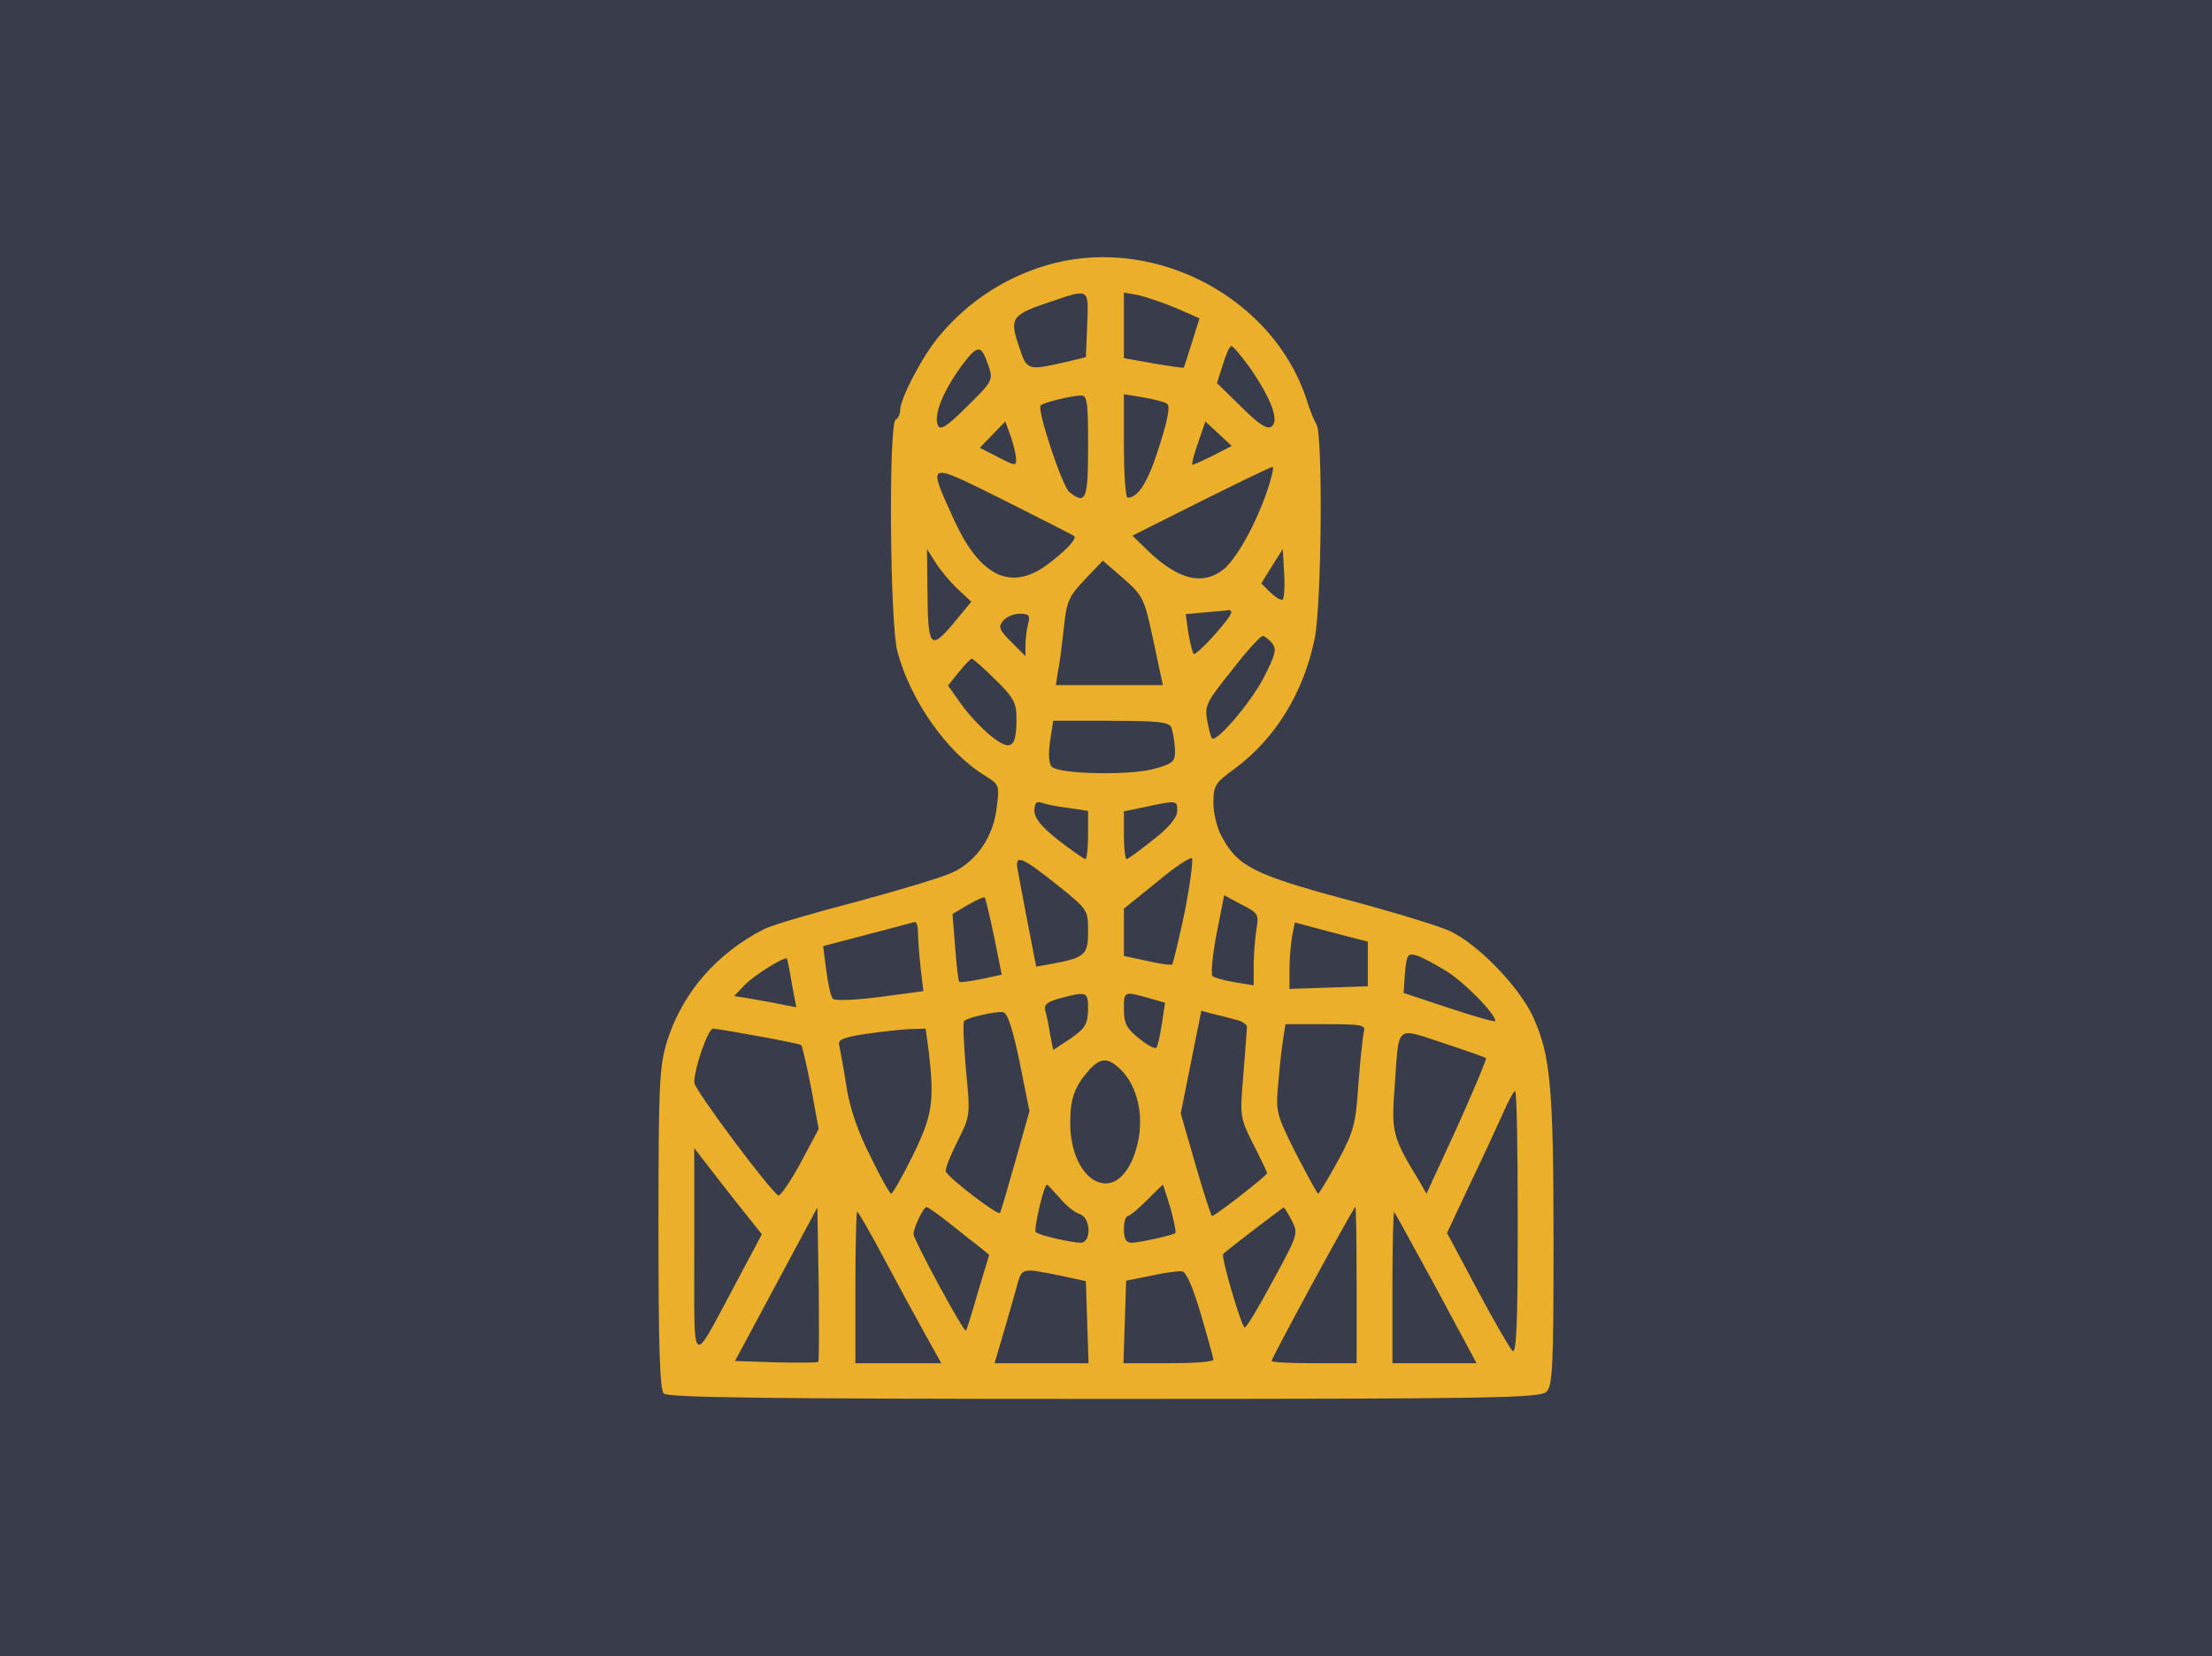 <svg width="215" height="161" viewBox="0 0 215 161" fill="none" xmlns="http://www.w3.org/2000/svg">
<rect width="215" height="161" fill="#393C4A"/>
<path d="M102.497 25.575C98.104 26.703 94.233 29.132 91.275 32.688C89.665 34.596 87.49 38.76 87.49 39.888C87.49 40.235 87.316 40.669 87.055 40.799C86.359 41.232 86.49 60.706 87.229 63.352C88.49 68.08 92.014 73.111 95.668 75.366C97.147 76.277 97.147 76.32 96.886 78.445C96.582 81.308 94.928 83.737 92.579 84.821C91.579 85.298 87.359 86.556 83.183 87.684C79.007 88.768 75.005 89.939 74.266 90.329C69.655 92.671 66.305 96.532 64.826 101.259C64.087 103.731 64 105.336 64 119.475C64 130.925 64.13 135.089 64.522 135.48C64.913 135.87 75.005 136 107.326 136C145.215 136 149.695 135.913 150.304 135.306C150.913 134.742 151 132.79 151 120.69C151 105.596 150.695 102.474 148.955 98.743C147.563 95.838 143.692 91.847 140.995 90.546C139.908 90.026 135.34 88.638 130.772 87.424C121.898 85.038 120.289 84.214 118.766 81.351C118.288 80.527 117.94 79.053 117.94 78.055C117.94 76.364 118.114 76.103 120.028 74.716C123.943 71.81 126.683 67.386 127.771 62.138C128.467 58.885 128.597 42.1 127.945 41.232C127.771 40.972 127.292 39.844 126.944 38.673C123.682 29.045 112.59 23.06 102.497 25.575ZM105.673 31.561L105.542 34.727L103.368 35.247C99.844 36.028 99.8 36.028 99.017 33.599C98.104 30.91 98.322 30.606 102.062 29.349C105.934 28.047 105.803 27.961 105.673 31.561ZM114.329 29.956L116.591 30.953L115.852 33.295C115.46 34.553 115.112 35.637 115.069 35.724C115.025 35.811 113.72 35.594 112.111 35.334L109.24 34.813V31.647V28.438L110.675 28.698C111.415 28.871 113.068 29.435 114.329 29.956ZM96.103 35.637C96.538 36.939 96.451 37.112 93.972 39.541C91.971 41.536 91.362 41.883 91.144 41.319C90.752 40.278 91.666 38.066 93.406 35.637C95.059 33.425 95.364 33.425 96.103 35.637ZM121.594 35.898C123.638 38.934 124.378 40.972 123.551 41.493C123.116 41.753 122.29 41.189 120.637 39.541L118.288 37.242L118.853 35.464C119.158 34.466 119.506 33.642 119.68 33.642C119.854 33.642 120.724 34.683 121.594 35.898ZM105.76 43.401C105.76 48.562 105.542 49.126 103.933 47.825C103.237 47.261 100.757 39.801 101.149 39.411C101.41 39.151 103.933 38.5 105.021 38.457C105.673 38.413 105.76 38.934 105.76 43.401ZM113.416 39.237C113.764 39.411 113.546 40.669 112.676 43.401C111.589 46.871 110.632 48.389 109.588 48.389C109.414 48.389 109.24 46.133 109.24 43.358V38.327L111.111 38.63C112.111 38.804 113.155 39.064 113.416 39.237ZM98.757 44.615C98.8 45.309 98.669 45.309 97.016 44.442L95.233 43.531L96.451 42.273L97.713 40.972L98.234 42.403C98.496 43.184 98.757 44.182 98.757 44.615ZM117.853 44.312C116.809 44.832 115.939 45.223 115.896 45.179C115.808 45.093 116.069 44.138 116.461 43.011L117.157 40.972L118.418 42.143L119.723 43.358L117.853 44.312ZM104.411 52.119C104.716 52.379 103.454 53.68 101.671 54.981C98.234 57.453 95.276 56.022 92.797 50.688C90.1 44.745 89.926 44.832 97.538 48.606C101.236 50.471 104.324 52.032 104.411 52.119ZM123.16 47.738C122.029 51.034 120.158 54.374 118.897 55.372C116.896 56.933 114.59 56.369 111.719 53.68L110.066 52.075L116.722 48.736C120.376 46.914 123.508 45.396 123.682 45.396C123.856 45.353 123.595 46.437 123.16 47.738ZM93.058 57.237L94.406 58.494L92.623 60.663C90.404 63.265 90.187 62.962 90.144 57.28L90.1 53.377L90.927 54.678C91.362 55.372 92.319 56.543 93.058 57.237ZM124.682 58.278C124.552 58.408 124.03 58.104 123.508 57.627L122.594 56.716L123.638 55.025L124.682 53.377L124.813 55.719C124.9 56.976 124.813 58.147 124.682 58.278ZM112.111 62.311L113.024 66.605H107.848H102.628L102.845 65.174C103.02 64.436 103.237 62.528 103.411 60.967C103.672 58.451 103.889 57.974 105.455 56.326L107.195 54.504L109.196 56.239C111.111 57.931 111.241 58.191 112.111 62.311ZM119.68 59.535C119.636 60.099 116.287 63.786 116.026 63.569C115.896 63.439 115.678 62.528 115.504 61.53L115.243 59.709L117.113 59.535C118.157 59.449 119.158 59.362 119.375 59.319C119.549 59.275 119.68 59.362 119.68 59.535ZM99.931 60.62C99.8 61.184 99.67 62.094 99.67 62.702V63.786L98.278 62.398C97.103 61.227 97.016 60.923 97.495 60.359C97.799 59.969 98.539 59.666 99.105 59.666C100.018 59.666 100.148 59.839 99.931 60.62ZM123.638 62.528C124.117 63.135 123.986 63.612 122.812 65.911C121.55 68.34 118.201 72.243 117.809 71.766C117.679 71.68 117.505 70.899 117.331 70.031C117.07 68.6 117.287 68.21 119.723 65.174C121.159 63.309 122.507 61.834 122.725 61.834C122.899 61.834 123.334 62.138 123.638 62.528ZM96.712 66.041C98.539 67.819 98.8 68.34 98.8 69.858C98.8 72.72 98.278 73.111 96.32 71.549C95.407 70.812 94.102 69.424 93.406 68.427L92.144 66.648L93.189 65.347C93.754 64.653 94.32 64.046 94.45 64.046C94.537 64.003 95.581 64.913 96.712 66.041ZM113.851 70.725C113.981 71.072 114.155 71.983 114.199 72.764C114.243 74.022 114.112 74.195 112.285 74.716C110.023 75.409 102.976 75.279 102.236 74.542C101.932 74.238 101.889 73.328 102.062 72.07L102.367 70.075H107.979C112.546 70.075 113.677 70.205 113.851 70.725ZM103.759 78.532L105.76 78.836V81.178C105.76 82.479 105.629 83.52 105.499 83.52C105.368 83.52 104.194 82.696 102.889 81.698C101.236 80.397 100.54 79.53 100.54 78.836C100.54 78.142 100.714 77.882 101.149 78.012C101.453 78.142 102.628 78.402 103.759 78.532ZM114.417 78.836C114.417 79.486 113.633 80.441 112.067 81.655C110.762 82.696 109.632 83.52 109.501 83.52C109.37 83.52 109.24 82.479 109.24 81.221V78.879L111.328 78.445C114.373 77.795 114.46 77.795 114.417 78.836ZM115.156 88.638C114.59 91.327 114.025 93.626 113.938 93.756C113.807 93.843 112.72 93.712 111.458 93.409L109.24 92.932V90.633V88.334L112.415 85.775C114.112 84.344 115.678 83.303 115.852 83.433C115.982 83.607 115.678 85.949 115.156 88.638ZM102.932 86.166C105.716 88.421 105.76 88.464 105.76 90.546C105.76 92.845 105.455 93.105 102.193 93.712L100.714 93.973L99.931 89.939C99.496 87.727 99.061 85.342 98.93 84.648C98.582 82.956 99.235 83.216 102.932 86.166ZM96.625 91.067L97.365 94.753L95.364 95.187C94.276 95.404 93.319 95.534 93.232 95.447C93.145 95.361 92.971 93.886 92.841 92.108L92.579 88.855L94.058 87.987C94.885 87.51 95.624 87.163 95.712 87.25C95.799 87.337 96.19 89.028 96.625 91.067ZM122.116 90.373C121.985 91.24 121.855 92.845 121.855 93.886V95.794L120.028 95.491C118.984 95.317 118.027 95.057 117.853 94.883C117.679 94.71 117.853 92.845 118.244 90.806L118.984 87.033L120.681 87.944C122.29 88.768 122.377 88.855 122.116 90.373ZM89.23 90.763C89.23 91.457 89.361 92.975 89.491 94.189L89.752 96.358L85.532 96.922C83.183 97.225 81.139 97.312 80.965 97.095C80.748 96.922 80.487 95.664 80.312 94.363L80.008 91.978L84.314 90.85C86.663 90.243 88.708 89.679 88.925 89.635C89.1 89.635 89.23 90.112 89.23 90.763ZM132.947 93.712V95.881L129.163 96.011L125.335 96.141V94.233C125.335 93.149 125.465 91.717 125.596 90.98L125.857 89.679L129.424 90.633L132.947 91.544V93.712ZM140.647 94.45C142.43 95.577 145.345 98.57 145.345 99.264C145.345 99.394 143.344 98.83 140.864 98.006L136.427 96.532L136.558 94.58C136.732 92.802 136.819 92.628 137.689 92.888C138.167 93.018 139.516 93.756 140.647 94.45ZM76.963 95.621L77.398 97.919L76.006 97.659C75.266 97.486 73.918 97.269 73.004 97.095L71.352 96.835L72.352 95.794C73.178 94.883 76.224 92.975 76.484 93.192C76.528 93.235 76.746 94.32 76.963 95.621ZM105.76 98.136C105.716 99.568 105.499 99.958 104.063 100.956L102.367 102.083L102.062 100.522C101.932 99.654 101.715 98.613 101.584 98.223C101.453 97.659 101.801 97.399 103.02 97.052C105.673 96.358 105.76 96.401 105.76 98.136ZM111.589 97.009L113.242 97.486L112.938 99.481C112.764 100.609 112.546 101.649 112.415 101.823C112.328 102.04 111.545 101.649 110.719 100.956C109.501 100.001 109.24 99.481 109.24 98.136C109.24 96.358 109.24 96.358 111.589 97.009ZM99.105 103.254L100.062 108.025L98.713 112.796C97.974 115.398 97.321 117.697 97.191 117.914C97.016 118.218 92.188 114.531 91.927 113.88C91.84 113.663 92.362 112.362 93.058 110.974C94.32 108.459 94.32 108.415 93.885 103.992C93.667 101.519 93.58 99.394 93.71 99.264C94.058 98.917 96.712 98.31 97.495 98.397C97.93 98.483 98.409 99.915 99.105 103.254ZM120.115 99.134C120.724 99.264 121.202 99.611 121.202 99.828C121.202 100.045 121.028 102.127 120.854 104.425C120.507 108.546 120.507 108.632 121.811 111.235C122.551 112.666 123.16 113.967 123.16 114.054C123.16 114.271 118.114 118.218 117.809 118.218C117.722 118.218 116.983 115.962 116.2 113.23L114.764 108.242L115.765 103.254L116.765 98.266L117.896 98.57C118.505 98.7 119.506 98.96 120.115 99.134ZM132.556 100.305C132.469 100.739 132.208 103.037 132.034 105.379C131.773 109.283 131.599 109.977 130.033 112.883C129.076 114.618 128.206 116.049 128.119 116.049C128.032 116.049 127.075 114.271 125.944 112.102C124.03 108.285 123.986 108.068 124.247 105.249C124.378 103.688 124.595 101.736 124.726 100.956L124.943 99.568H128.858C132.382 99.568 132.773 99.654 132.556 100.305ZM73.744 100.739C75.919 101.129 77.79 101.519 77.876 101.606C77.963 101.649 78.398 103.514 78.834 105.726L79.573 109.76L77.79 113.1C76.789 114.921 75.832 116.309 75.658 116.222C74.745 115.659 67.48 105.9 67.48 105.249C67.48 103.818 68.829 100.001 69.307 100.001C69.568 100.001 71.569 100.348 73.744 100.739ZM90.274 102.257C90.84 107.114 90.622 108.459 88.708 112.362C87.707 114.401 86.751 116.049 86.62 116.049C86.49 116.049 85.576 114.444 84.619 112.449C83.401 110.064 82.618 107.808 82.27 105.64C82.009 103.861 81.661 102.083 81.574 101.649C81.4 101.086 81.879 100.869 84.097 100.522C85.62 100.305 87.534 100.088 88.403 100.045L89.969 100.001L90.274 102.257ZM144.431 102.864C144.519 102.951 143.257 105.943 141.647 109.543L138.646 116.049L137.906 114.748C135.383 110.627 135.209 110.064 135.557 105.683C135.993 99.481 135.557 99.871 140.256 101.389C142.474 102.127 144.344 102.777 144.431 102.864ZM109.022 104.078C110.545 105.64 111.197 108.415 110.588 111.105C109.936 113.967 108.413 115.528 106.76 114.921C105.151 114.357 104.02 111.972 104.02 109.196C104.02 106.767 104.455 105.596 105.89 103.992C107.021 102.777 107.717 102.777 109.022 104.078ZM147.52 118.955C147.52 128.8 147.389 131.706 146.998 131.316C146.737 131.056 145.171 128.367 143.562 125.331L140.647 119.866L142.822 115.225C144.04 112.709 145.475 109.587 146.041 108.329C146.563 107.114 147.128 106.073 147.259 106.073C147.433 106.073 147.52 111.885 147.52 118.955ZM71.352 125.07C67.132 132.964 67.48 133.268 67.48 121.731V111.625L70.743 115.832L74.049 119.996L71.352 125.07ZM102.976 116.439C103.585 117.177 104.455 117.871 104.89 118.001C106.064 118.348 106.108 120.82 105.021 120.82C103.976 120.776 100.975 120.083 100.67 119.779C100.453 119.562 101.453 115.181 101.758 115.181C101.845 115.181 102.367 115.745 102.976 116.439ZM113.764 117.437C114.112 118.695 114.329 119.779 114.243 119.866C114.025 120.083 110.893 120.776 110.023 120.82C109.458 120.82 109.24 120.473 109.24 119.519C109.24 118.781 109.414 118.218 109.632 118.218C109.806 118.218 110.632 117.524 111.458 116.7C112.285 115.875 112.981 115.181 113.024 115.181C113.068 115.181 113.372 116.179 113.764 117.437ZM79.529 132.4C79.399 132.487 77.572 132.487 75.397 132.444L71.439 132.313L75.441 124.853L79.442 117.393L79.573 124.81C79.617 128.887 79.617 132.313 79.529 132.4ZM92.275 118.911C93.362 119.779 94.668 120.82 95.189 121.21L96.147 121.991L95.059 125.591C94.493 127.586 93.972 129.277 93.885 129.364C93.667 129.538 88.795 120.516 88.795 119.996C88.795 119.345 89.752 117.35 90.056 117.35C90.187 117.35 91.188 118.044 92.275 118.911ZM125.552 118.651C126.205 119.909 126.161 120.039 123.725 124.506C122.377 127.022 121.159 129.06 120.985 129.06C120.681 129.06 118.636 122.121 118.897 121.904C119.114 121.644 124.682 117.393 124.769 117.393C124.813 117.35 125.161 117.914 125.552 118.651ZM131.86 124.94V132.53H127.727C125.465 132.53 123.595 132.444 123.595 132.313C123.595 132.01 131.555 117.35 131.729 117.35C131.816 117.35 131.86 120.776 131.86 124.94ZM85.968 122.425C87.359 125.027 89.143 128.323 89.969 129.798L91.492 132.53H87.316H83.14V125.157C83.14 121.08 83.227 117.784 83.314 117.784C83.401 117.784 84.619 119.866 85.968 122.425ZM139.603 125.244L143.518 132.53H139.429H135.34V125.07C135.34 120.993 135.427 117.74 135.514 117.827C135.601 117.914 137.428 121.254 139.603 125.244ZM102.932 123.986L105.542 124.55L105.673 128.54L105.803 132.53H101.236H96.668L97.538 129.581C98.017 127.976 98.582 125.938 98.844 125.027C99.322 123.249 99.278 123.249 102.932 123.986ZM116.722 127.759C117.375 130.015 117.94 132.01 117.94 132.183C117.94 132.4 115.982 132.53 113.59 132.53H109.196L109.327 128.54L109.458 124.506L111.85 124.029C113.155 123.726 114.547 123.552 114.895 123.596C115.286 123.639 115.939 125.114 116.722 127.759Z" fill="#EBAF29"/>
</svg>
